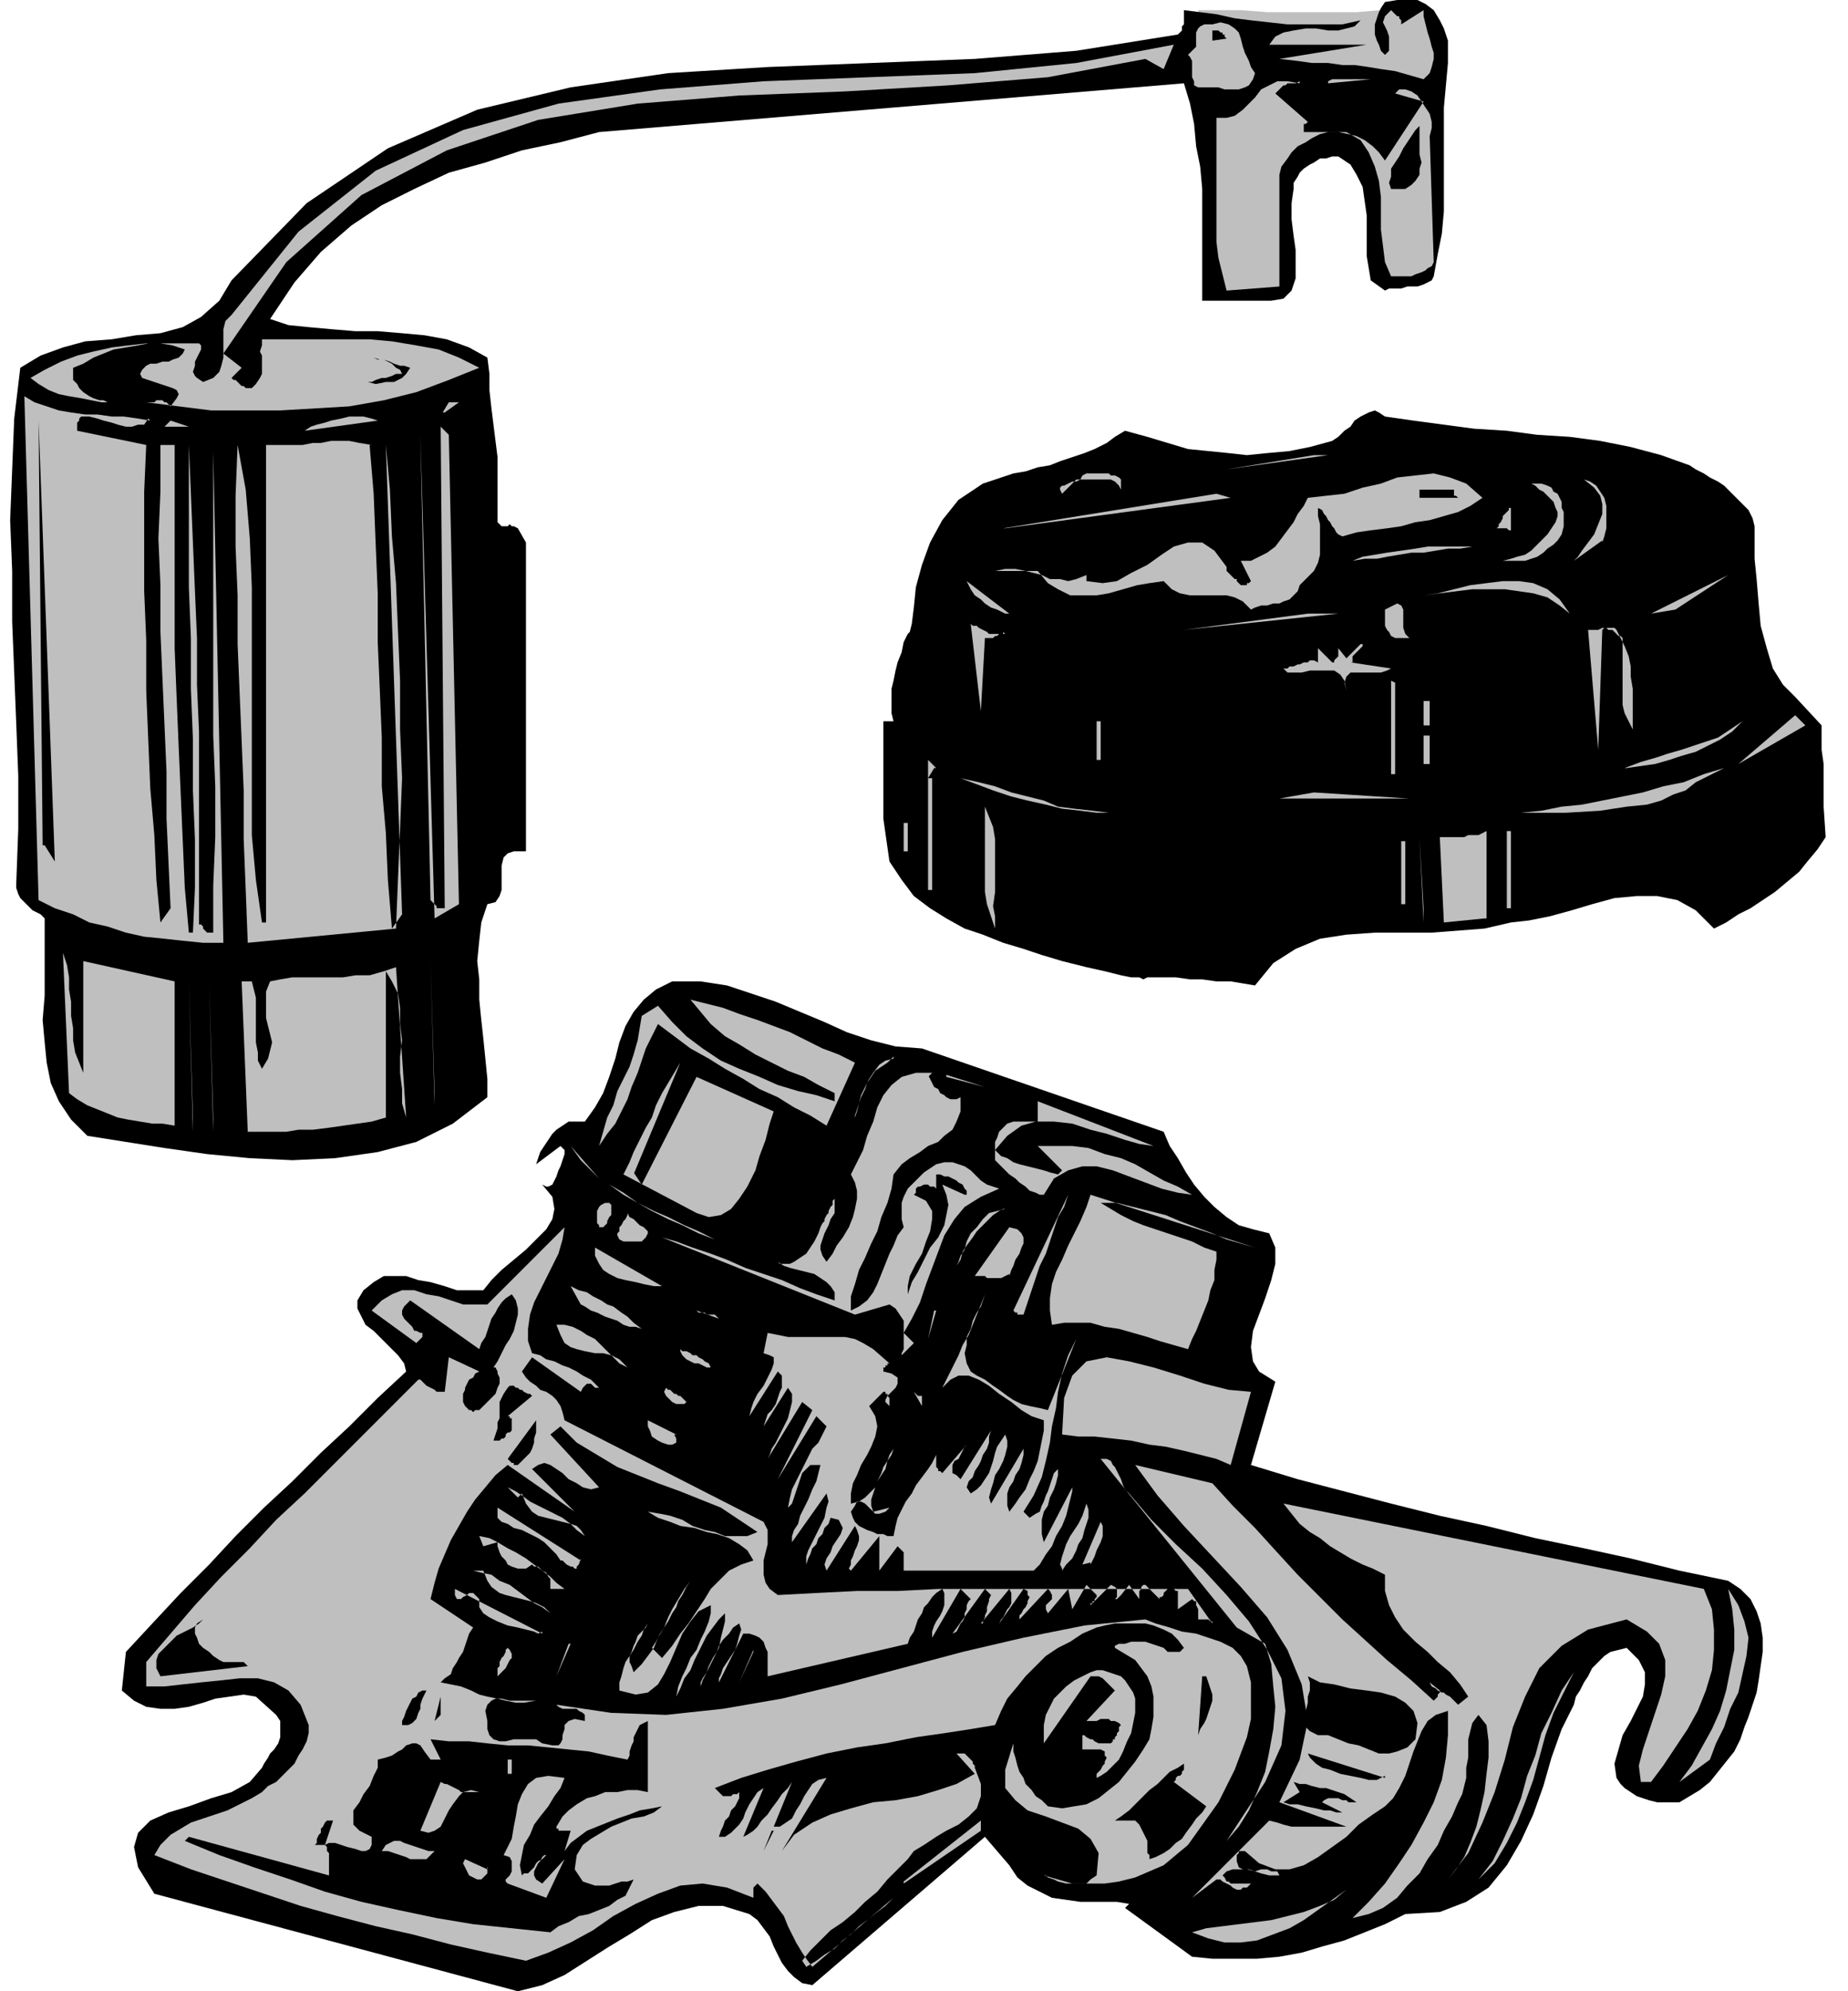 <svg xmlns="http://www.w3.org/2000/svg" fill-rule="evenodd" height="130.667" preserveAspectRatio="none" stroke-linecap="round" viewBox="0 0 910 980" width="121.333"><style>.pen1{stroke:none}.brush2{fill:#bfbfbf}.brush3{fill:#000}</style><path class="pen1 brush2" fill-rule="nonzero" d="M590 5h21l13 1h44l12-1 10-1 5-1 3-1h4l1 1 1 1 1 1 1 2v1l1 2v30l-30 8-80-6-7-37z"/><path class="pen1 brush3" fill-rule="nonzero" d="m713 31-1 11-1 11v51l-1 11-2 10-2 11-1 2-2 1-2 1-3 1h-5l-3 1h-6l-2 1-7-5-1-6-1-6v-20l-1-7-1-7-3-6-3-5-6-4h-3l-3 1h-3l-3 2-2 1-3 2-2 2-1 2-2 3v3l-1 7v8l1 8 1 7v14l-2 6-4 4-6 1h-34V93l-1-11-2-10-1-11-2-10-3-10-288 24-19 5-19 4-18 6-18 5-17 8-16 8-15 10-15 13-13 15-12 18 9 3 10 1 11 1 12 1h11l12 1 11 1 11 2 11 4 9 5 1 8v8l1 9 1 8 1 8 1 8v32l1 1 1 1h3l1-1 1 1h1l2 1 4 7v152h-6l-3 1-2 2-1 4v12l-1 3-2 3-4 1-3 9-1 9-1 10 1 9v10l1 10 1 9 1 10 1 10v9l-17 13-18 9-19 5-21 3-21 1-21-1-21-2-21-3-19-3-19-3-8-8-6-9-4-9-2-10-1-10-1-11 1-12v-38l-2-2-2-1-2-1-2-2-1-1-2-2-1-1-1-2-1-3v-2l1-27v-26l-1-26-1-25-1-25v-25l-1-25 1-25 1-25 3-25 10-6 11-4 11-3 13-1 12-2 12-1 11-3 9-5 9-8 6-10 37-38 40-27 44-19 46-11 48-7 49-3 51-2 51-2 50-4 50-8 1-1 1-1v-2l1-1V5l8 1 8 1 9 2 8 1 9 1 9 1h27l9-2-3 3-4 1-4 1h-5l-6-1h-5l-6 1-5 1-4 2-3 4h48l-43 7 9 1 7 1h8l7 1h6l7 1 6 1 7 1 7 2 7 2 3-3 1-3 1-4v-3l-1-3-1-4-1-3-1-4-1-4V5l-11 7v-2l-1-1V8h-1l-1-1-1-1-1-1-2 2-1 1-1 3 1 2 1 2 1 3v7l-2 2-2-2-1-3-1-2-1-3v-5l1-3 1-3 1-2 2-3 6-1h10l4 2 4 3 3 5 2 4 2 6v11z"/><path class="pen1 brush2" fill-rule="nonzero" d="m618 36-1 3-2 3-2 1-3 1h-7l-3-1h-10l-2-1v-2l-1-2v-8l-1-2-1-1 2-2 2-2v-7l1-2 1-1 2-1h4l4-1 4 1 3 2 2 2 1 3 1 4 1 3 2 4 1 3 2 3z"/><path class="pen1 brush3" fill-rule="nonzero" d="m604 19-7 1v-5h3l1 1h1v1h1v1l1 1v1z"/><path class="pen1 brush2" fill-rule="nonzero" d="m564 29-48 9-49 4-51 3-52 2-50 4-49 8-45 15-42 22-37 33-31 45 9 7-5 5 1 1h1l1 1 1 1 1 1h1l1 1h3l2-2 2-3 1-2v-9l-1-2 1-3v-3h53l11 1 12 2 11 2 10 4 10 5-15 6-16 6-16 4-17 3-17 1-17 1h-34l-16-2-16-2h4l1-1h3l1 1h1l1 1 1 1 3-4 1-2-1-2-2-1-3-1-3-1-3-1-3-1-3-1-1-2 1-2 2-2 2-1h3l3-1h3l2-1 3-1 2-2 1-2-6-2-6-1h-6l-5 1-6 1-6 1-5 2-5 2-5 3-5 2v6l2 2 1 2 2 2 3 2 2 1 3 1h2l2 1h12-15l-5-1-5-1-6-1-5-1-5-2-5-3-4-3 7-4 8-4 8-3 8-2 9-2 8-1 9-1h26l1 1v2l-1 2-1 2-1 2v2l-1 3 1 2 1 1 3 2 5-2 3-3 1-3 1-4v-14l1-4 3-3 33-41 38-30 43-20 47-13 50-7 51-4 52-2 52-2 50-5 48-9-5 12-9-5zm90 11 2-1h19l-21 2zm-14 0-2 1h-4l-1 1h-1l-1 1-1 1-1 1-1 1 16 14-1 1h-1v4h17l5 1 4 1 4 2 4 3 3 3 3 4 19-29-14-4 2-2h3l3 1 3 2 2 3 2 3 2 3 1 4v3l-1 4 2 62-1 2-2 1-1 1-2 1-3 1-2 1h-10l-3-7-1-8-1-8V97l-1-8-2-7-3-7-4-6-7-4h-9l-4 1-4 2-3 2-4 2-3 3-2 3-3 4-1 4v55l-26 2-2-8-2-8-1-8V58h5l4-1 4-3 3-3 3-3 3-4 4-2 4-2h5l6 1z"/><path class="pen1 brush3" fill-rule="nonzero" d="M699 61v15l1 4-1 3v3l-2 3-2 2-3 2h-7l-1-3 1-3v-4l2-3 2-3 2-4 2-3 2-3 2-3 2-2zM143 172l28 2-28-2zm59 9-2 3-2 2-4 2h-4l-5 1-4-1h-10 12l2-1 3-1h2l3-1 2-1h3l-1-2-2-1-2-2-2-1-2-1h-3l-2-1h-8 8l3 1h2l3 1 2 1 3 1h2l3 1z"/><path class="pen1 brush2" fill-rule="nonzero" d="m73 206-2 3h-3l-3 1h-3l-4-1-3-1-4-1-3-1-4-1h-4l-1 1v1l-1 1v4l34 7-1 23v49l1 24v25l1 24 1 24 2 23 1 22 2 21 5-7-1-22-1-22v-23l-1-23-1-23-1-23v-23l-1-23 1-23v-23h7v100l1 25 1 24 1 23 1 23 1 23 2 22h2l1-22v-24l-1-24v-25l-1-25v-25l-1-25v-70l1 24 1 24 1 24 1 23v23l1 23v95h1l1 1v1l1 1 1 1h3v-23l1-24v-25l-1-25V222l5 242h-10l-10-1-9-1-10-1-9-2-9-3-9-2-8-4-9-3-8-4-7-248 5 3 6 2 6 2 6 1 7 1h6l7 1h6l7 1 6 1zm145-3 3-5h5l-7 5z"/><path class="pen1 brush3" fill-rule="nonzero" d="m863 255 1 4v16l1 10 1 12 1 11 3 11 3 10 5 8 6 6 13 14v12l1 7v21l1 15-4 6-5 6-4 5-6 5-6 5-6 4-6 4-6 3-6 4-6 3-9-9-9-5-10-2h-10l-11 1-11 3-10 3-11 3-10 2-9 1-13 3-13 1-13 1h-28l-14 1-13 2-12 5-11 7-9 11-6-1-6-1h-7l-7-1h-6l-7-1h-14l-2 1-2-1h-4l-5-1-8-2-9-2-12-3-10-3-9-3-10-3-10-4-9-3-9-5-8-5-8-6-6-8-6-9-1-7-1-7-1-7v-48h5l-1-4v-12l1-4 1-5 1-4 2-5 1-5 2-4 1-1 1-4 1-8 1-10 3-11 4-11 6-11 8-10 12-8 15-5 6-1 6-2 6-1 5-2 6-2 6-2 5-2 6-3 4-3 5-3 11 3 10 3 10 3 10 1 10 1 9 1 10-1 11-1 10-2 11-3 3-2 3-3 3-2 2-3 3-2 2-1 2-1 3-1 2 1 3 2 14 2 15 2 15 2 16 1 15 2 16 1 15 2 15 3 15 4 14 5 3 2 4 2 3 2 4 2 3 2 3 3 3 3 3 3 3 3 2 4z"/><path class="pen1 brush2" fill-rule="nonzero" d="m150 212 3-2 3-1 4-1 3-1 5-1 4-1h7l4 1 3 1-36 5z"/><path class="pen1 brush3" fill-rule="nonzero" d="m21 416-2-209 8 217-5-8z"/><path class="pen1 brush2" fill-rule="nonzero" d="m81 210 3-3 9 3H81zm145 235-12 7-7-238 5 229 1 1 1 1 1 1v1h4l-2-237 4 4 5 231zm-44-226 2 24 1 25 1 24v24l1 23 1 24v24l2 23 1 23 2 24 5-7-8-231 2 22 1 23 2 23 1 24 1 24v24l1 24-1 25-1 24-1 25-73 7-1-26-1-25v-24l-1-24-1-24-1-24v-24l-1-24v-25l1-25 4 22 2 24 1 24v122l2 22 3 21h2V219h18l5-1h4l5-1h9l5 1 6 1zm422 12 43-7h7l-50 7zm-14-2h9-9zm-38 7v5l-1-2-2-2-2-1h-17l-7 7-1-2v-1l1-1h1l2-1 2-1h2l2-1 1-2 2-1h11l1 1h2l2 1 1 1zm178 9-6 4-6 3-7 2-7 2-7 1-7 2-7 1-8 1-7 1-7 2-2-1-1-1-1-2-1-1-1-2-1-1-1-2-1-1-1-2-2-1v4l1 4v15l-1 4-2 4-3 3-4 4-1 3-2 2-2 2-3 1-2 1h-3l-3 1h-3l-3 1-2 1-4-4-4-2-4-1h-18l-5-1-4-2-4-4-7 1-6 1-7 2-7 2-6 1h-13l-6-3-5-3-5-6h-21l5-1h5l5 1 4 1 4 1 4 2h5l4 1 4-1 5-2v3l8 1 7-1 7-4 8-4 7-5 6-4 7-2h7l6 4 6 8v2l1 1 1 1 1 1 1 1h1v1l1 1 1 1h3v-1h1l1-1-5-10h5l4-2 4-2 4-3 3-4 3-4 3-4 2-4 3-4 2-4 9-1 9-1 9-3 9-2 8-3 9-1 9-1 8 2 8 3 8 7zm59 21-14 10 2-2 2-3 3-4 3-4 2-5 2-5v-5l-1-4-3-4-5-4 3 1 3 2 2 3 2 3 1 4v11l-1 4-1 3zm-19-15v8l-1 4-2 3-2 2-3 2-2 2-3 2-3 1-3 1h-14 3l4-1 3-1 4-1 3-2 3-3 2-2 3-3 2-3 2-3 1-3v-2l-1-2-1-3-1-1-2-2-2-2-2-1-2-2-2-1h5l3 1 2 1 1 2 2 1 1 2 1 2v3l1 2z"/><path class="pen1 brush3" fill-rule="nonzero" d="M716 241v3h1l1 1h-19v-4h17z"/><path class="pen1 brush2" fill-rule="nonzero" d="m494 260 105-17 7 2-111 15zm250 2v-1h-1l-1-1h-5l1-1v-1l1-1 1-2v-1l1-1 1-1 1-1v-1h1v12zm-496 2 2 143-2-143zm477 5-6 1h-6l-6 1-6 1h-6l-6 1-6 1-5 1h-6l-6 1 5-2 6-1 6-1 7-1 7-1 6-1h22zm-199 0h19-19zm287 33 38-19-26 17-12 2zm-316 0h-2l-2-1-2-1-3-1-3-2-2-2-3-2-2-3-1-2-1-2 21 16zm276 0-5-4-6-4-7-2-7-1-7-1h-16l-8 1-8 1-8 1 7-1 8-2 8-2 8-1 8-1h8l7 1 7 3 6 5 5 7zm-79 12h-7l-2-1-1-2-1-1-1-2v-8l4-2 2-1 2 1 1 2v9l1 3 1 1 1 1zm-111-4 61-8h15l-76 8zm-89 1v1h-2l-1 1h-1l-1 1h-4l-2 36-5-43 1 1h2l1 1 2 1 2 1 1 1h8zm310 48-2-4-2-4-1-4v-33l-1-1h-1l-1-1-1-1-1-1h-2l-1-1h-1l-1 1-2 59-5-59h5l2-1h6l1 1 2 4 2 4 2 5 1 5v5l1 6v20zm-139-33 20 3-2 1-3 1h-15l-2 2-1 3 1 4-1-5-2-3-3-2h-12l-4 1h-7l-2-2h2l1-1h2l2-1h1l2-1h2l1-1h2l2 1v-7l7 7h1v-1l1-1 1-1v-4l4 5 7-7h1v1l-1 1-1 1-1 1-1 1-1 1v3zm20 9 2 1v45h-2v-45zm16 10h3v12h-3v-12zm99 33 8-3 7-2 6-2 7-2 6-2 6-2 6-2 6-4 6-4 5-5-5 5-5 5-6 4-6 3-6 3-7 2-6 2-7 2-7 1-7 1zm56-2 28-24 5 5-33 19zm-316-21h2v19h-2v-19zm161 7h3v14h-3v-14zm-241 16-3 5h2v55h-2v-64l4 4zm389 0-8 4-6 3-5 4-6 2-6 3-7 2-10 1-13 2-17 1h-22l10-1 10-2 10-1 10-2 10-2 10-2 10-3 10-2 10-4 10-3zm-293 22h-16l-8-1-9-1-8-2-9-2-8-2-9-3-8-3-8-3 9 2 8 2 8 3 8 2 8 2 7 3 8 1 9 1 8 1h10zm74-7 17-3 47 3h-64zm-140 64-2-6-2-6-1-6v-42l2 5 2 5 1 6v26l-1 7 1 5v6zm71-55h10-10zm-116 3h2v14h-2v-14zm52 0 2 42-2-42zm81 0h145-145zm153 47-20 2-2-42h12l2-1h5l2-1 2-1v43zm11-43h2v38h-2v-38zm-41 45-2-42 2 35v7zm-11-40h2v31h-2v-31zM41 528v-55l45 10v71l-6-1h-5l-6-1-6-1-5-1-5-2-5-2-5-2-5-3-4-3-3-69 2 6 1 6v6l1 6v7l1 6v6l1 6 2 5 2 5zm180-59 3 71-3-71zm-7 75-2-71 2 65v7zm-14 6-2-7v-7l-1-8v-8l1-8-1-8v-8l-1-7-3-6-3-5v72l-7 2-7 1-7 1-7 1-8 1h-7l-6 1h-19l-3-74h5l1 4 1 4v22l1 5v4l2 4 3-5 1-4 1-4-1-4-1-4-1-4v-13l2-5 5-1 6-1h25l6-1h7l7-2 6-2 5 74zm-105 7-2-74 2 67v7zm10 0-2-74 2 67v7z"/><path class="pen1 brush3" fill-rule="nonzero" d="m454 516 119 41 3 7 4 6 4 7 4 6 5 6 5 5 6 5 6 4 7 2 8 2 3 7v8l-2 8-3 9-3 8-3 8-1 8 1 7 3 5 8 5-12 41 23 7 23 6 23 6 24 6 23 5 24 6 24 5 23 5 24 6 24 5 6 4 5 5 3 6 2 6 1 7v7l-1 7-1 7-1 6-2 6-2 6-2 5-2 6-3 6-4 5-4 5-4 5-5 4-5 3-5 3h-11l-4-1-3-1-3-1-3-2-3-2-2-2-2-3-1-7 2-7 2-7 4-7 3-6 3-6 1-6v-6l-3-6-6-6-4 1-4 1-3 2-3 3-3 3-2 4-2 3-2 4-2 3-1 4-6 12-5 14-4 14-5 14-6 13-7 12-9 11-11 7-13 5-17 1-10 5-10 4-10 4-11 3-10 3-11 2-11 1h-22l-10-1-33-24 2-2-6-1h-18l-7-1-7-1-6-3-6-3-5-4-4-6-12-14-85 73-5-1-4-3-3-3-3-4-2-4-2-4-2-5-3-4-3-4-4-3-13-4h-12l-12 3-11 4-11 7-10 6-11 7-11 7-11 5-12 3-179-48-8-13-2-10 2-7 6-6 9-4 10-3 11-4 10-3 9-5 6-7 1-2 2-3 1-2 2-2 2-3 1-3v-8l-2-3-10-9-6-1-7 1-7 1-6 2-7 2-7 1h-7l-7-1-6-3-6-5 2-19 13-14 14-15 14-14 13-14 14-14 14-13 14-14 14-13 14-14 14-13-1-4-3-4-4-4-4-4-4-4-4-3-2-4-2-4v-4l3-5 5-4 5-3h11l6 2 6 1 7 2 6 2h13l4-5 5-5 6-5 6-5 5-5 5-5 3-5 1-5-1-6-5-6 2 1h1l2-1 1-2 1-2 1-3 1-2 1-3 1-3v-2l-2-2-12 9 1-3 1-3 2-3 2-3 2-3 2-2 3-2 3-2h8l5-7 4-7 3-8 3-9 2-8 3-8 4-7 5-6 6-5 8-4h14l13 2 12 4 12 4 12 5 12 5 11 5 12 4 12 3 13 1z"/><path class="pen1 brush2" fill-rule="nonzero" d="m421 523-14 31-8-5-8-4-8-5-9-4-8-5-9-5-8-5-9-5-8-6-8-6-3 6-3 6-2 6-2 6-3 7-2 6-3 6-3 6-4 5-4 6 2-7 2-7 3-6 2-7 3-6 3-6 2-6 2-7 1-6 1-6 8-5 7 8 7 7 8 6 9 6 9 4 10 4 9 4 10 3 9 2 9 3v-4l-8-4-7-4-8-3-8-4-8-4-8-5-7-4-7-6-5-6-5-6 8 2 8 2 8 3 9 3 8 3 8 3 8 4 8 4 8 3 8 4zm19-3-3 3-3 2-3 2-2 3-2 3-1 3-2 4-1 3-1 4-1 3v-1l1-3 1-3 1-4 2-4 2-4 2-3 3-4 3-2 4-1z"/><path class="pen1 brush2" fill-rule="nonzero" d="m312 577 4 6 27-53 38 17-2 6-2 8-3 8-2 7-4 8-4 6-4 5-5 3-6 1-6-2-36-19 3-6 2-5 3-6 3-6 3-5 2-6 3-6 3-5 3-5 3-5-23 55z"/><path class="pen1 brush2" fill-rule="nonzero" d="m457 529 1 2 1 2 1 2 2 1 1 2 2 1 1 1 2 1h3l2-1v7l-2 5-2 4-4 3-3 3-5 2-4 3-5 3-4 3-4 5-1 7-2 7-3 7-2 7-3 6-3 7-3 6-2 7-2 6v7l4-2 4-3 3-4 2-4 2-5 2-5 2-5 2-4 2-5 3-4-1-4v-8l1-3 2-4 3-3 2-2 3-3 3-2 3-2 4-1h4l3 1 3 1 3 2 3 3 2 2 3 2 3 1 3 1-9 4-8 5-5 6-5 8-3 8-3 8-3 8-3 9-4 8-4 7 5 5-5 5-1 1v-1l1-2v-14l-2-3-2-3-3-2-17 5-95-38 7 2 8 3 9 3 8 3 9 4 9 3 9 3 9 4 8 3 9 3v-4l-2-3-2-2-3-2-3-2-4-1-4-1-4-1-3-1-3-2 1 1h5l2-1 3-2 3-2 2-3 2-3 2-4 1-3 1-2 1-1v-1l1-2 1-1v-1l1-2 1-1v-2l1-1v7l-2 3-1 3-2 4-1 3-1 3v2l1 3 2 3 3-4 2-4 3-4 3-5 2-5 1-4 1-5v-4l-1-4-2-4 3-6 3-6 2-7 3-7 2-7 3-6 4-5 5-4 7-2h8l-2 2zm9 0 19 6-19-5zm102 35-7-1-7-2-9-3-8-2-9-3-9-1h-9l-7 2-7 5-6 7 1 1 2 2 3 1 3 2 3 1 4 1 4 1 4 1 3 1 4 1 2-2-12-12h17l8 1 8 3 8 2 7 3 7 4 7 4 7 3 7 4-7-1-8-2-8-3-8-3-8-3-8-2h-7l-7 2-7 4-5 8h-2l-2-1-3-1-2-2-3-2-2-2-3-2-2-2-3-3-2-2v-9l1-2 1-3 1-1 2-2 1-1 3-1h12v-10l57 22zm-273 16-14-16 5 7 9 9z"/><path class="pen1 brush3" fill-rule="nonzero" d="m475 588-11-5 2 5 1 5-1 5-1 5-3 6-4 5-3 6-3 6-3 5-2 6v-4l1-5 3-6 3-5 2-6 2-5 1-6v-4l-3-5-6-3 1-1v-2l1-1h1l2-1h2l1 1h2l1 1v-7h2l2 1h2l2 1 2 1 1 1 2 1 1 2 1 1v2z"/><path class="pen1 brush2" fill-rule="nonzero" d="m376 618-8-3-8-2-8-3-8-3-8-4-7-3-8-4-7-4-7-4-7-5 7 4 7 5 8 4 7 3 8 4 7 3 8 4 8 3 8 2 8 3zm-88-30-2 7 2-7zm216 59h-3v-1h-1l-1-1 27-57-2 6-3 5-2 6-2 6-2 6-3 6-2 6-2 6-2 6-2 6zm114-33-7-2-7-2-7-3-8-3-8-3-7-3-8-2-8-2-8-2h-8l5 3 5 3 6 3 5 2 6 2 6 2 6 2 6 2 6 3 6 2v4l-1 5v5l-2 5-1 5-2 5-2 5-2 5-2 4-2 5-7-2-7-2-6-2-7-2-7-2-7-1-7-2h-13l-6 1-1-7v-6l1-7 2-6 3-6 3-7 3-6 3-6 3-7 2-6 81 26zm-318-22 1 1v5l-1 1-1 2v1l-1 1-1 1h-2v-1l-1-1v-6l1-2 1-1 2-1h2zm194 3-2 1-3 2-3 3-2 2-3 3-2 3-3 4-2 3-1 4-2 3 1-2 1-3 2-3 1-4 2-4 3-3 3-4 3-3 4-1 4-1zm-178 16h-9l-2-1-1-2v-1l1-1v-2l1-1 1-2 1-1 1-2v-1l1 2 2 1 1 1 2 2 2 1 1 1 1 1v1l-1 2-2 2zm-54 55 4 1 3 2 4 1 4 2 3 1 4 2 3 2 4 2 3 3 3 3-1-1-1-1h-2l-1-1-1-1h-2l-1 1-1 1-1 2-24-17-5 7 2 3 2 2 3 2 2 2 3 1 3 2 2 2 2 3 1 3 1 4 98 50 2 4v7l-1 4-1 4v7l1 4 2 3 4 3 19-1 20-1h20l20-1h123l12 17v-1h-1l-1-1h-5v-5l-1-2v-2h-1l-1-1-7 5v-9h-1l-1-1h-3l-1 1-1 1v1l-1 1h-1v1l-7-7h-1l-1 1v1l-1 1v4l-5-7-4 5-2 2h-1l1-1v-4l-1-1-2-1-10 10v-1h1v-1h1v-1l1-1v-1l-5-5-7 12-2-10-10 12-1-2v-2l1-1 1-1 1-1v-2l-1-2-1-1-14 15v-2l1-1 1-2 1-1 1-2v-1l1-2-1-1v-2l-2-1-12 17 1-2 1-1 1-2 1-2 1-1 1-2v-5l-1-2-14 17h1v-1l1-2v-1l1-2v-2l1-3v-1l1-2-3-3-16 22 2-1 1-2 1-2 1-1 1-2v-2l1-2v-2l1-2 1-1-5-5-14 24v-3l1-3 1-2 2-3 1-2 1-3v-6l-1-2-3 2-2 2-2 3-2 2-1 3-2 3-1 3-1 3-2 3-1 3-69 16v-12l-1-2-1-3-2-2-2-1-3-1h-3l-12 24v-2l1-2 1-3 2-3 2-3 2-3 1-3 1-4 1-3-1-3-3 2-2 3-3 3-2 3-1 3-2 3-2 4-1 3-2 4-1 3v-2l1-2 2-3 2-4 2-4 2-4 1-5 1-4 1-4v-4l-3 3-3 4-3 4-2 4-2 4-2 4-2 5-3 4-2 5-2 4 1-5 2-5 2-4 2-5 3-4 2-5 2-4 2-5 1-4v-4l-6 3-4 5-4 6-3 7-3 7-3 6-3 5-5 4-6 1-8-2v-4l1-3 1-4 1-3 2-3 2-3 2-4 2-3 1-3 2-3-1 2-2 2-2 2-1 3-1 2-1 3-1 2v3l1 2 1 3 4-4 3-4 3-4 2-5 3-5 2-5 2-4 3-5 3-5 3-4-2 3-2 4-2 3-1 3-2 3-2 4-2 3-2 3-2 4-2 3 5 5 5-6 4-6 4-5 4-6 4-6 3-5 5-5 4-4 6-3 6-2-3-5-4-3-5-3-6-2-5-1-6-2-7-1-5-2-6-2-5-3 6 1 5 1 6 2 5 3 6 2 5 1 5 2h11l5-2-9-6-9-6-10-4-10-4-11-4-10-4-10-4-10-6-10-6-8-8-5 4 24 26-4 1-4-1-3-2-4-2-3-3-3-2-3-2-3-1-3 1-3 2 21 21-33-23-6 5-5 6-5 6-4 6-4 7-4 7-3 7-3 7-2 7-2 8 21 14-2 3-1 3-1 3-1 3-2 3-1 2-2 3-1 3-3 2-2 2 5 1 5 1 5 2 4 2 4 1 5 1 4 1 5 1h4l6-1h-13l-4-1h-3l-2 1-2 2-1 3 1 5v4l1 3 2 2 3 1h3l4-1h11l3 2 5 1h3l1-1 1-2v-2l1-3v-2l2-2 3-1 5 1v-3l-1-1-2-1-1-1h-7l-2-1-1-1 27 4 27 1 28-3 29-5 29-7 30-8 30-8 30-7 30-6 30-3 5 2 7 2 6 2 7 1 6 2 6 2 6 3 4 4 3 5 2 8v18l-2 9-3 8-3 8-4 8-4 8-5 7-5 7-5 7-6 5-6 5-7 3-7 3-8 2-7 1h-16l-7-2-7-2h1l1 1 3 1 2 1 4 1h10l2-2 3-2 1-11-4-7-6-5-8-3-8-3-9-3-6-5-5-6v-9l4-13v4l1 3 1 4 1 3 2 3 1 3 3 3 2 3 3 2 3 3 7 1 6-1 6-1 6-3 5-4 5-4 4-5 4-5 4-6 3-5 1-5 1-6v-10l-1-5-2-5-3-4-3-4-5-3-5-3v-1l2-1h3l3-1h7l3 1 3 1 3 1 2 2h6l1-1 1-1-3-4-3-3-4-2-5-2-4-1h-15l-5 1-4 1-7 3-6 4-6 3-6 4-5 5-5 5-4 5-5 6-3 6-3 7-12 2-13 2-14 2-15 3-14 2-15 3-15 4-14 4-13 4-13 5 1 1 1 1 1 1 1 1h4l1-1h2l1-1v3l-1 2-1 2-2 2-1 3-2 2-1 3-1 2-1 3h3l3-2 2-2 2-2 2-3 1-3 2-4 2-3 2-3 3-2-10 24 2-1 3-2 2-2 2-3 3-3 2-3 3-4 2-3 3-3 2-3-9 22h3l3-2 3-2 2-4 2-3 2-4 2-3 2-3 3-2 4-1-22 36 6-8 9-6 9-4 10-3 11-3 11-1 11-2 10-3 9-3 9-5-9-10h4l1 1 1 1 1 1 1 1v1l1 1v1l3 8v6l-2 6-4 4-5 4-6 3-5 3-6 4-5 3-3 4-5 5-5 5-5 6-6 5-5 5-6 5-6 4-5 5-5 5-4 5 2 3 5-3 4-3 5-3 4-4 4-3 4-4 4-3 5-4 4-3 4-4-40 34-3-4-2-3-3-5-2-4-2-4-2-5-3-4-3-4-3-4-4-4-1 1-1 1v5l-13-5-12-2-11 1-11 4-11 5-11 6-10 7-11 6-11 5-11 4-19-4-18-4-19-5-18-4-19-5-18-5-18-6-18-6-18-6-18-7 3-5 5-5 5-3 5-3 6-2 6-2 6-2 6-3 6-3 5-3 3-3 4-2 3-3 3-3 3-3 2-4 2-3 2-4 1-4v-4l-4-10-6-7-7-4-8-2h-9l-9 1-10 1-9 1-9 1h-9v-12l12-14 12-14 13-14 14-14 13-14 14-13 14-14 14-14 13-13 14-14 1-1h1l1 1 1 1 1 1 2 1 2 1 1 1h4l2-17 15 7-2 1-1 2-2 1-1 2-1 2v1l-1 2v4l1 2 1 1 1 1h1l1 1 1-1h2l1-1 1-1 1-1 1-1 2-2 2-2 1-3 1-2v-3l-1-2v-1l-1-2h-1l2-3 2-4 2-4 2-3 2-4 1-4 1-4v-3l-1-4-2-3-3 2-2 2-2 3-1 2-2 3-1 3-1 3-1 3-2 3-1 3-34-24-1 1-1 1-1 1-1 2v2l1 2 1 1 1 1 1 1 1 1 1 2h1l2 1h1v2l-1 1-2 2-22-16 5-5 5-3 5-2h6l6 2 6 1 6 2 6 2h12l38-38-1 6-2 7-3 6-3 6-3 6-3 6-2 6-1 7v6l2 6zm235-39-4 2h-7l-1-1h-5l17-24 4 1 2 2 1 2v3l-1 2-1 3-2 3-1 3-1 2-1 3z"/><path class="pen1 brush2" fill-rule="nonzero" d="M326 633h-4l-5-1-4-1-5-1-4-1-4-2-3-2-2-3-2-4v-4l33 19zm283-7-12 33 12-33zm-140 4-5 10 5-10zm-153 24-3-1h-3l-3-1-3-2-3-1-3-1-4-2-3-1-3-2-2-1-5-9 4 2 4 1 3 2 4 2 3 2 3 1 4 3 3 2 3 3 4 3zm162 21 3 2 4 2 4 3 3 2 4 3 3 2 4 2 4 1 5 1 4 1 14-35-4 8-3 9-2 9-1 8-2 9-1 8-2 9-2 8-4 9-5 8 3 3 3-2 2-1 1-3 1-2 1-3 1-2 1-3 1-3 1-3 2-2v3l-1 4-1 3-2 4-1 4-2 3-1 4v7l1 4 14-27v2l-1 4-1 4-1 4-2 5-3 5-2 5-3 4-3 5-3 3h-64v-9l-1-1-1-1-1-1-9 12v-17l-14 17-1-1 1-2v-2l1-2 1-3 1-2 1-3v-2l-1-3-1-2-14 22-1-3 1-3 2-3 1-3 2-3 2-3 1-3-1-2-1-2-4-1-1 3-2 2-1 3-2 2-1 3-2 2-1 3-1 2-1 3v3-7l1-3 2-4 2-4 2-4 2-4 1-5 1-3-1-4-17 24v-3l1-3 2-3 1-4 2-4 2-4 2-5 2-4 1-4 1-4h-5l-2 2-2 2-1 3-1 3-1 3-1 3-1 3-2 2 1-5 1-4 2-4 2-4 2-4 2-4 2-4 3-3 2-4 2-4-5-5-19 31 17-34-5-4-17 28 1-2 1-3 2-3 2-4 2-4 2-4 1-4 1-4v-4l-2-3-12 19 1-3 1-3 2-2 2-3 1-3 1-3 1-2v-6l-2-2-14 22 1-4 1-3 2-4 3-4 2-4 2-4 1-3v-3l-2-1-3-1 2-10 5 1 5 1h28l5 1 4 2 5 3 8 7h-1v1h-1v1h-1v2l4 1 3 2v3l-1 2-2 2-2 2-1 2v1l2 2v-4l-1-1v-1h-1v-1h-1l-7 7 3 5 1 5-1 5-2 5-2 4-3 5-2 5-2 4-1 5v5l4-1 3-2 2-2 3-3 1-3 2-4 1-3 2-3 1-3 2-3-1 3-2 3-1 4-2 3-2 3-1 3-1 3-1 3v3l1 3 8-2-2 2-3 1h-2l-2-2-1-1-2-2-2-1h-2l-1 2-2 3 1 3 1 2 2 2 2 1 2 1 3 1 2 1h3l2 1h3l1-5 1-4 2-4 2-4 3-4 2-4 3-4 3-4 2-3 2-4v6l1 1v1h1l1 1 12-14-1 1-1 2-1 2-1 2-2 1-1 2v4l2 1 2 2 15-24-1 3v3l-1 3-2 3-1 3-1 2-2 3-1 3-2 2-1 3 2 3 3-2 2-2 2-3 2-3 1-3 1-3 1-4 1-3 2-3 2-3 1 3v3l-1 4-1 3-2 4-2 3-1 4-1 3-1 4 1 3 16-27v3l-1 4-1 3-2 3-1 3-2 3-1 3v6l1 3 3-4 2-3 3-4 2-5 2-4 2-5 1-5 1-5 1-5v-5l-6-2-5-3-5-4-6-4-5-4-5-3-5-2h-5l-4 2-4 4 2-4 2-4 2-4 2-4 2-5 3-5 2-5 2-5 2-5 2-5-1 3-1 3-2 3-2 4-1 4-2 4v4l-1 4 1 5 2 4zm-124-26-11-4 1 1h3l1 1h4l1 1 1 1z"/><path class="pen1 brush2" fill-rule="nonzero" d="m460 645-3 14 4-14zm-151 28-4-4-4-2-4-1h-4l-5-1-4-1-3-1-3-2-2-4-2-5h4l4 1 4 2 3 2 4 2 3 3 3 3 3 3 3 3 4 2zm41 0h-2l-2-1-2-1h-2l-2-1-2-1-1-1-1-1-1-2v-1l1 1h2l2 1 1 1h2l1 1 2 1 1 1 2 1 1 2zm266 12-10 36-7-3-8-2-8-2-9-2-8-1-9-2-9-1-9-1h-8l-8-1 1-18 4-11 7-7 10-2 11 2 12 3 13 4 12 4 12 3 11 1zm-114-7 9 2-9-2z"/><path class="pen1 brush3" fill-rule="nonzero" d="m262 687-12 10h1v1h1v6l-1 1h-1l-1 1v1l-1 1h-1l-1 1h-3l1-3 1-3v-3l1-2v-8l1-2 1-2 2-3 1-1h2l1 1h1l1 1h1l1 1 2 1h1l1 1z"/><path class="pen1 brush2" fill-rule="nonzero" d="m338 690-1 1h-4l-2-1-1-1-1-1-1-1-1-2 1-2 1 1h1l1 1 1 1h1l1 1h1l1 1 1 1 1 1zm116-3v5l-4-7 1 1 1 1h2z"/><path class="pen1 brush3" fill-rule="nonzero" d="M254 721h-1v-1h-1l-1-1-1-1 14-19v6l-1 3v2l-1 3-1 2-2 2-2 2-2 2z"/><path class="pen1 brush2" fill-rule="nonzero" d="m332 706 1 2v2l-2 1h-2l-3-1-2-1-3-2-1-3-1-2v-3l14 7zm224 29 11 13 12 12 13 12 12 13 11 13 9 14 7 14 2 16-2 17-8 18-19 29 6-7 5-8 4-9 4-10 2-10 2-11 1-11-1-10-1-11-3-10-14-8-67-83h3l2 1 1 2 1 1 1 2 1 2 1 2 1 3 1 2 2 2z"/><path class="pen1 brush2" fill-rule="nonzero" d="m597 730 10 11 11 11 10 11 11 12 11 11 11 11 11 10 11 10 12 10 11 10 1-1 1-1v-1l1-1v-1l-5-4 1 2 2 1 1 1 2 1h1l1 1 2 1 1 1 1 1 2 2 5-4-4-6-5-6-6-5-5-5-6-5-6-6-4-6-3-6-2-7v-8l-6-3-5-2-6-3-5-3-5-3-5-4-5-3-5-4-4-5-4-5 207 42 4 10 1 10v10l-1 10-3 10-4 10-5 9-6 9-6 9-6 8h-5l-1-8 2-8 3-9 3-9 3-9 2-9v-8l-3-8-6-6-10-6-19 5-13 8-11 11-7 14-6 15-4 16-5 16-6 15-7 15-10 13 4-5 4-6 3-7 3-8 2-8 2-9 1-9 1-8v-8l-1-8-4-5-3 4-1 4-1 4v9l-1 5v5l-1 4-1 4-2 4-3 7-4 7-3 7-5 7-4 7-6 6-5 6-7 5-7 3-8 2 8-8 8-9 7-10 6-9 6-11 5-10 4-11 2-11 1-11v-12l-6 2-4 3-3 5-2 5-2 5-2 6-2 6-3 6-3 5-4 4-6 4-7 5-6 6-7 5-7 5-7 4-7 2h-7l-8-3-7-6h-3v1l-1 1v3l1 3 2 1h3l3 1 3-1h3l2 1h3l1 2h-5l-4-1-3-1-4-1h-7l-3 1-2 2 1 1 1 2h1l1 1h10l-2 2h-2l-1 1h-2l-2-1-1-1-2-1-2-1-1-1h-2l-12 9 38-38 4 1 3 1 4 1h27l-33-12 10-21 4-19-3-18-7-17-10-16-13-15-14-15-14-15-13-15-11-15 38 9zm-309 26-2-3-2-2-3-1-4-1-4-1-4-1-4-1-3-2-3-4-2-5-2 2-5-5 4 2 3 2 4 3 4 2 4 2 4 2 4 2 4 3 3 3 4 3zm323-24 10 10-10-10zm-88 40-1-2 1-4 1-3 1-3 2-4 2-3 2-3 2-4 1-3 1-3 1 3v4l-1 3-1 3-1 4-2 3-1 3-2 4-3 3-2 3zm-237-5-1 3-1 1v1h-1l-1-1h-1l-2-1-1-1-1-1h-1l-2-3-3-3-3-3-3-2-4-2-4-2-4-1-3-2-3-1-2-2v-5l41 26zm251 2-4 1 9-21 1 2v5l-1 3-1 2-1 2-1 3-1 2-1 2zm-259 13h-7v-5l-1-1-1-2-2-1-1-1-1-1h-2l-1-1-3 2h-4l-3-1-2-1-1-2-2-2-1-2-1-3v-2l-7 2-2-5 5 1 4 2 5 3 4 2 5 3 4 3 4 3 4 3 3 3 4 3zm274-26-5 14 5-14zm88 7 14 15-14-15zm-369 31-3-3-4-2-3-1-4-1-4-1-4-1-3-1-4-3-2-3-2-5h-9 4l4 1 5 1 4 3 5 2 4 3 4 3 4 3 4 2 4 3zm60-19-5 10 5-10zm-64 28-2 1-2-1-4-1-4-1-5-1-5-2-4-2-3-2-2-3v-4l-2-2-1-1h-2l-1 1-2 1-1 1h-2l-1-2v-3l43 22z"/><path class="pen1 brush2" fill-rule="nonzero" d="m842 866-15 11 6-8 5-9 5-9 4-9 3-10 2-10 2-10v-10l-1-10-2-10 5 8 3 8 2 8-1 9-2 9-2 9-4 8-3 9-4 8-3 8zm-179-79 17 17-17-17z"/><path class="pen1 brush3" fill-rule="nonzero" d="m100 797-3 2-1 2v3l1 2 1 3 2 2 3 2 2 2 3 2 2 1h10l1 1 1 1-43 5-2-4v-4l1-3 3-3 3-3 3-3 4-2 4-2 3-2 2-2z"/><path class="pen1 brush2" fill-rule="nonzero" d="m307 801-12 27 12-27zm-27 8-6 16 7-16zm10 0-7 19 7-19zm-40 2 1 1 1 2v2l-1 1-1 2-1 2-1 1-1 1-1 1-1 1v-4l1-1v-2l1-2 1-1 1-2v-1l1-1zm121 1-7 16 7-15zm188 27v4l-1 5-1 5-2 4-2 5-2 4-3 3-3 3-3 2-2 1v-2l1-1 1-1 1-2 1-1v-1l1-2-1-1v-2l-2-1h-9v-7h1l1 1 2 1h1l1 1 2 1h6l1-1v-1h1v-1l1-1v-1l1-1v-2l1-1-1-1-2-1h-2l-1-1h-4l-2 1h-5l14-15-1-1-1-1-1-1-1-1-1-1-1-1-2-1h-4l-23 33v-9l1-5 2-4 2-4 3-3 3-3 4-3 4-2 4-2 3-1h3l3 1 3 1 3 1 2 2 2 3 2 3 1 3v3zm169 86 7-9 5-10 5-11 4-10 3-11 4-10 3-11 5-10 5-11 6-9-5 10-5 10-4 11-3 11-3 11-4 11-4 10-5 10-6 10-8 8z"/><path class="pen1 brush3" fill-rule="nonzero" d="m594 825 1 3 1 3 1 3v3l-1 3-1 3-1 3-1 2-2 3-1 3 2-29h2zm103 31-4 4-5 2-4 1h-5l-5-2-5-2-5-1-5-2-5-2h-5l-4-2-2-2-1-2v-3l1-3 1-4v-3l1-3v-4l-1-3 6 3 7 1 8 2 8 1 7 1 7 2 5 3 4 4 2 6-1 8zm-487-24-1 2-1 2-1 3v2l-1 2-1 3-1 1-1 1-2 1h-3v-2l1-2 1-3 1-2 1-2 1-2 2-1 1-2 2-1h2zm4 15 3-12v9l-3 3zm105 35-5-1h-5l-5 1h-6l-5 2-4 1-5 3-4 3-3 3-3 5v1h1v1h6l-3 10 3-4 4-3 4-3 5-2 5-2 5-2 6-2 5-2 6-1 5-1-4 3-5 2-6 1-5 2-5 2-5 3-5 3-4 3-3 5-1 7 2 3 2 3 3 1 3 1h7l3-1 3-1h3l3-1-2 4-2 4-4 2-4 3-5 2-5 2-5 1-5 3-5 2-4 3-19-2-19-2-18-3-19-4-18-4-18-5-17-6-18-6-17-6-17-7 2-2 69 19v-11l-1-1v-2l-1-1h-5l1-1v-2l1-2 1-1v-2l1-1 1-2 1-1h3l-4 12 2-1h3l3 1 3 1 4 1 3 1h2l2-1 1-2v-4l-6-3-3-3v-7l3-4 2-4 3-4 2-5 2-4v-4l4-1 3-1 3-2 2-1 2-2 3-1h2l2 1 2 3 3 4h5l-5-10 9 1h10l9 1 10 1h10l10 1 10 1 10 1 9 2 10 2 1-2v-2l1-3 1-2v-2l1-2 1-2 1-2 2-1 2-1v35zm363-8-4 2h-4l-4-1-5-1-5-1-5-2-4-1-3-2-3-3-1-2 38 12z"/><path class="pen1 brush2" fill-rule="nonzero" d="M250 866h2v7h-2v-7z"/><path class="pen1 brush3" fill-rule="nonzero" d="M583 868v3l-1 1v1l-1 1h-1l-1 1v1l-1 1 16 12-2 3-3 3-2 3-3 4-2 3-3 2-3 3-3 2-4 2-3 1v-2l-1-1v-6l-1-2-1-2-1-2-1-2-2-2h-10l3-2 4-3 3-3 4-4 3-3 4-3 3-3 3-3 4-2 3-2z"/><path class="pen1 brush2" fill-rule="nonzero" d="m195 873-7 16 7-16zm62 50 1-1h2l1-1 1-1 1-1 1-2 1-1 2-1 1-1 1-1h-1l-1 1-1 2-1 1-1 2-1 2v2l1 2 3 2 11-12-9 19-19-7-1-1v-1l1-1 1-1 1-2v-5l-1-2-3-1 2-4 2-4 1-6 1-5 1-6 2-5 3-5 4-3 6-1 8 1-2 5-3 4-3 5-4 5-3 4-2 5-3 5-1 5-1 5 1 5zm-52-46-7 15 7-15zm31 5-4-1-4 1-2 2-3 4-2 3-2 4-2 4-3 2-3 1-4-1 10-24 2 1h1l2 1 2 1 2 1 1 1h9z"/><path class="pen1 brush3" fill-rule="nonzero" d="M668 887h-4l-1-1h-2l-2-1h-5l-2 1-1 1 10 5h-3l-3-1h-3l-4-1-5-1-4-1h-4l-3-1 8-5-3-5 3 1h3l3 1 4 1h3l3 1 3 1 3 1 3 2 3 2z"/><path class="pen1 brush2" fill-rule="nonzero" d="M641 885h10-9zm-196 41 38-30v5l-38 26z"/><path class="pen1 brush3" fill-rule="nonzero" d="m380 901-4 10 5-10z"/><path class="pen1 brush2" fill-rule="nonzero" d="m214 911-2 2-2 2h-8l-2-1-3-1-3-1-3-1h-3l2-3 2-1 2-1h3l2 1 3 1 3 1 3 1 3 1h3zm26 8v3l-2 2-1 1h-2l-2-1-2-1-1-2-1-2-1-2 1-2 11 5zm347 32 7-2 8-1 8-1 8-1 8-1 8-2 8-2 8-3 7-3 6-5-7 5-7 5-7 5-7 4-8 3-8 3-8 1h-8l-8-2-8-3z"/></svg>
